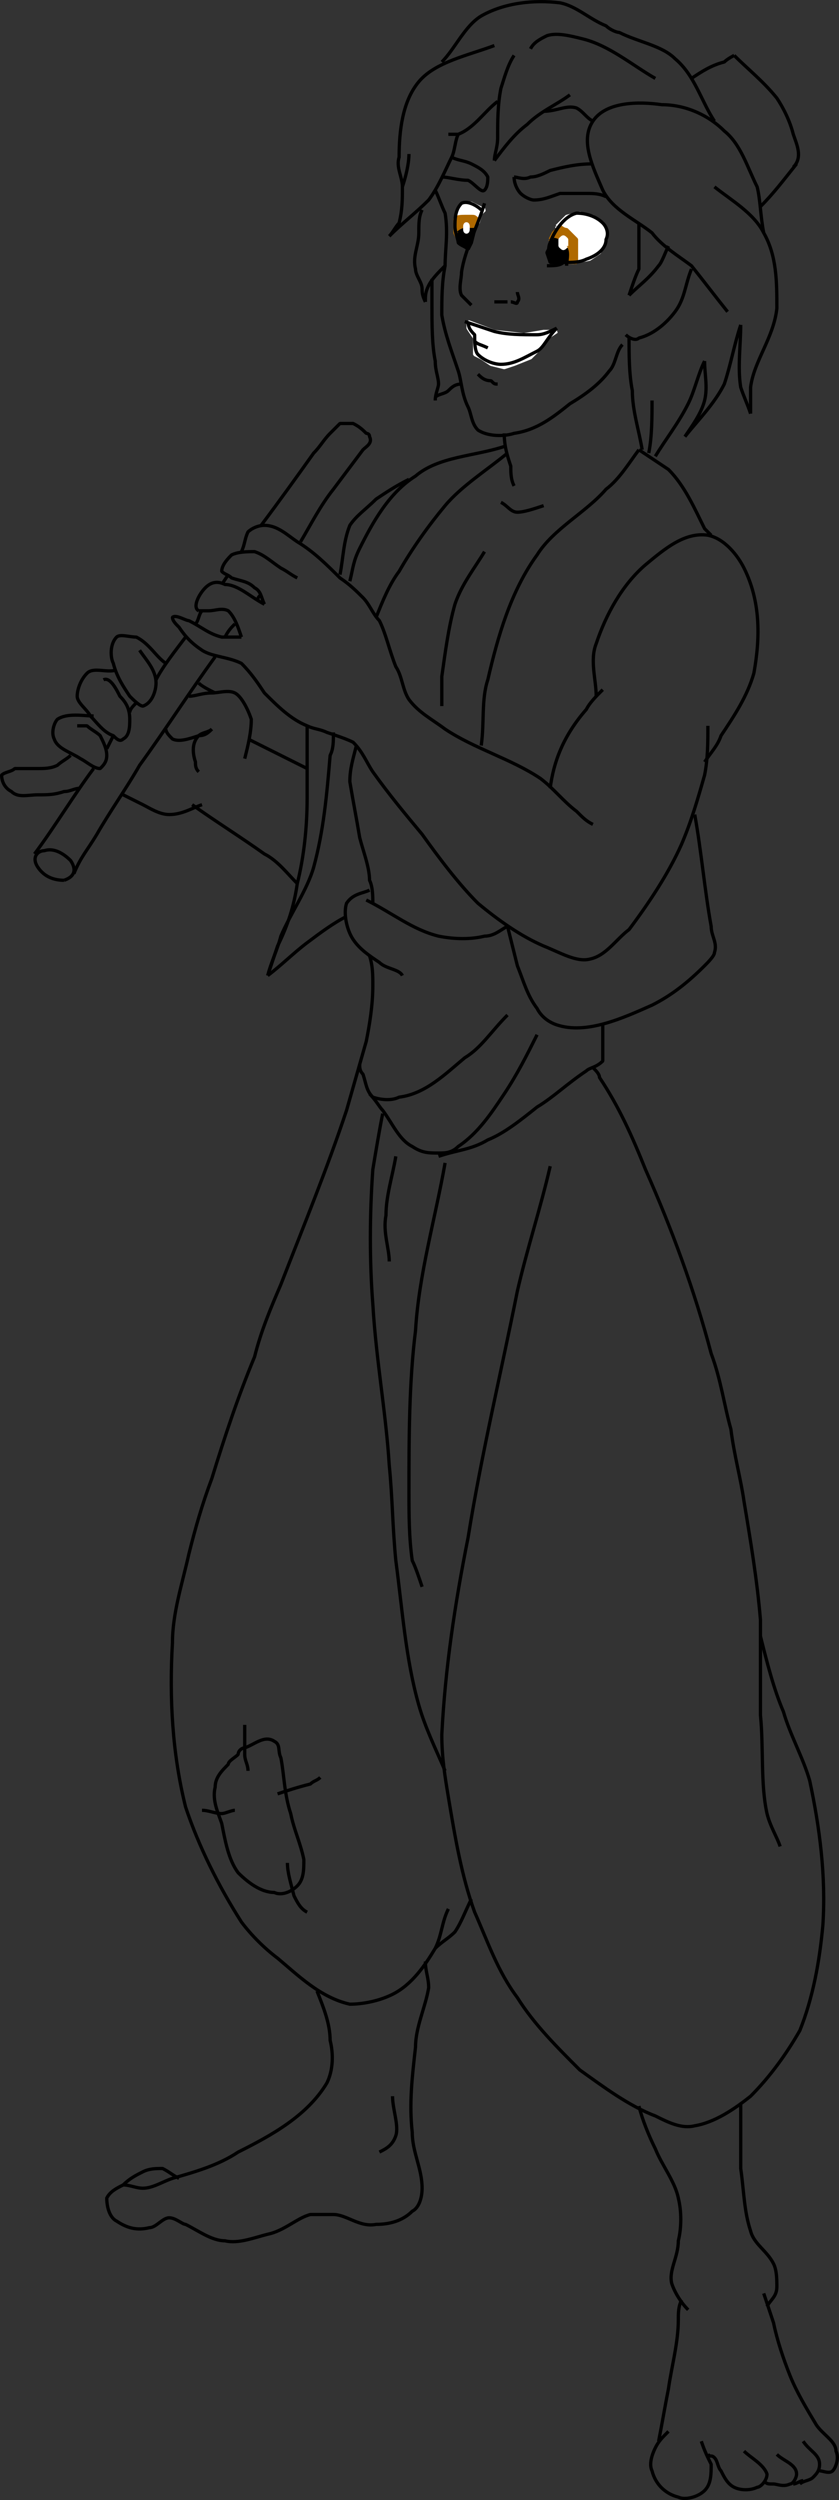 <svg width="255.417" height="760.761" version="1.2" xmlns="http://www.w3.org/2000/svg"><rect width="100%" height="100%" fill="#333333" stroke="none"/><g fill="none" stroke="#000" fill-rule="evenodd" stroke-linejoin="bevel" font-family="'Sans Serif'" font-size="12.5" font-weight="400"><path vector-effect="non-scaling-stroke" d="M180.5 49.862c-5 0-9 1-13 2-2 1-4 2-6 2-2 1-4 0-5 0"/><path vector-effect="non-scaling-stroke" d="M156.5 53.862c0 2 1 4 2 5s3 2 4 2c3 0 5-1 8-2h8c2 0 4 0 6 1m-50-6c2 0 5 1 8 1 2 1 4 4 5 3s1-3 1-4c-1-2-3-3-5-4s-4-1-6-2m-5 10c1 2 2 5 3 7 1 6 0 11 0 16-1 5-1 10-1 15 1 6 3 11 5 17 1 3 1 7 3 11 1 2 1 5 3 7 3 2 8 2 11 1 7-1 12-5 17-9 5-3 9-6 12-10 2-2 2-6 4-8"/><path vector-effect="non-scaling-stroke" d="m142.5 97.862 8 3 9 1 6-1h4l-3 2-2 3-3 3-5 2-3 1-4-1-3-2-2-1v-5l-2-3v-2m27-29 3-3 4-1 4 1 3 2 1 3v2l-2 4-3 2-5 1h-3l-2-11m-24-1 1-3 1-1-4-2h-2l-2 2-1 4 2 3 5-3" fill="#fff" stroke="#fff"/><path vector-effect="non-scaling-stroke" d="M138.5 68.862v-2c0-1 2-1 3-1h2c1 0 1 0 2 1l-2 5-4 1-1-2v-2m29 4 1-2 2-2s1 1 2 1l3 3v7h-6l-2-7" fill="#af6900" stroke="#af6900"/><path vector-effect="non-scaling-stroke" d="m168.5 72.862 2 1 2 3v3h-5l-1-3 1-2 1-2m-29-2 3-1h2l-1 4-1 2-1-1-2-2v-2" fill="#000"/><path vector-effect="non-scaling-stroke" d="M152.5 152.862c2 1 3 3 5 3s5-1 8-2m29-86v14c-1 2-2 5-3 8m0 0c3-3 6-5 9-9 1-1 2-4 3-6m14-18c5 4 12 8 15 14 4 7 4 15 4 23-1 9-7 16-8 24v8"/><path vector-effect="non-scaling-stroke" d="M228.5 125.862c-1-3-2-5-3-8-1-6 0-13 0-19m0 0c-2 6-3 12-5 18-3 6-8 11-12 16"/><path vector-effect="non-scaling-stroke" d="M208.5 132.862c2-3 5-7 6-11s0-8 0-12m0 0c-2 4-3 9-5 13-3 6-7 11-10 16m-2-1c1-5 1-11 1-16m-3 15c-1-6-3-12-3-18-1-5-1-11-1-16m-1-1c1 1 3 2 4 1 4-1 8-4 11-8s3-8 5-13m-11-58c-7-4-14-10-22-12-4-1-8-2-11-1-2 1-4 2-5 4m4 19c4 0 7-2 10-1 2 1 3 3 5 4"/><path vector-effect="non-scaling-stroke" d="M173.5 28.862c-4 3-9 5-13 9-4 3-7 7-10 11"/><path vector-effect="non-scaling-stroke" d="M150.5 48.862c0-2 1-4 1-7 0-5 0-10 1-15 1-3 2-7 4-10m-5 14c-4 3-7 8-12 10h-3m14-27c-8 3-18 5-23 11s-6 15-6 23c-1 3 1 6 1 9"/><path vector-effect="non-scaling-stroke" d="M124.5 46.862c0 3-1 7-2 10 0 4 0 7-1 11-1 1-2 3-3 4"/><path vector-effect="non-scaling-stroke" d="M118.5 71.862c4-4 8-7 12-11 3-4 5-9 7-13 1-2 1-5 2-7m71-17c3-2 6-4 10-5 1-1 3-2 3-2m19 33c-4 5-7 9-11 13m-103 1c-1 2-1 4-1 7 0 4-2 7-1 11 0 2 2 4 2 6 0 1 0 2 1 4m0 0c0-2 0-3 1-5s3-4 5-6m12-19c-2 7-6 14-7 21 0 2-1 5 0 7l3 3m12-1c1 0 2 1 2 0 1-1 0-2 0-3m-7 3h4m13-12c0-2-1-4 0-6 1-3 4-8 8-9 3 0 6 1 8 3 1 1 2 3 1 5 0 3-3 5-6 6-2 1-4 1-7 1-1 1-3 1-5 1"/><path vector-effect="non-scaling-stroke" d="M146.5 63.862c-1-1-4-3-6-2-2 2-2 5-2 7s1 4 1 5c1 1 2 1 3 2m26-3c1 0 3 1 3 2 2 1 1 4 1 6"/><path vector-effect="non-scaling-stroke" d="M144.5 69.862h-3c-1 0-2 1-2 1"/><path vector-effect="non-scaling-stroke" d="M172.5 74.862c-1 1-1 1-2 0v-2c1-1 1-1 2 0v2m-30-5c0 1-1 1-1 0v-1c0-1 1-1 1 0v1" fill="#fff" stroke="#fff"/><path vector-effect="non-scaling-stroke" d="M145.5 113.862c1 1 2 2 4 2 1 1 1 1 2 1m-10-19 9 3c4 1 8 1 13 1 2 0 4-1 6-2"/><path vector-effect="non-scaling-stroke" d="M169.5 99.862c-3 3-4 6-6 7-4 2-7 4-11 4-2 0-5-1-7-3-1-1-1-4-1-6-1-1-2-2-2-4"/><path vector-effect="non-scaling-stroke" d="M144.5 103.862c1 1 2 1 4 2m-17-21v8c0 6 0 12 1 17 0 3 1 5 1 7 0 1-1 3-1 5"/><path vector-effect="non-scaling-stroke" d="M132.5 120.862c1-1 3-1 4-2s2-2 4-2m13 15c0 4 1 7 2 10 0 2 0 4 1 6"/><path vector-effect="non-scaling-stroke" d="M154.5 137.862c-6 5-14 10-19 16s-10 13-14 20c-3 4-5 9-7 14m-11-13c1-5 1-10 3-15 2-3 5-5 8-8 3-2 6-4 10-6m70-9 9 6c5 5 8 12 11 18l2 2m-22-26c-3 4-6 9-10 12-6 7-16 12-21 20-8 11-12 25-15 38-2 6-1 13-2 20m1-59c-3 5-7 10-9 16-2 7-3 15-4 22v9m-55-55c6-8 11-15 16-22 2-2 3-4 5-6l3-3h4c2 1 3 2 4 3 0 0 1 0 1 1 1 2-1 3-2 4l-9 12c-4 5-7 11-10 16"/><path vector-effect="non-scaling-stroke" d="M73.5 167.862c1-2 1-4 2-6 1-1 3-2 5-2 4 0 7 3 10 5 5 3 9 7 13 11 3 2 5 4 7 6s3 5 5 7c2 4 3 9 5 14 2 3 2 7 4 10 3 4 7 6 11 9 9 6 20 9 29 15 4 3 7 7 11 10 2 2 3 3 5 4"/><path vector-effect="non-scaling-stroke" d="M167.5 239.862c1-8 4-16 11-24 1-2 3-4 5-6"/><path vector-effect="non-scaling-stroke" d="M181.5 211.862c0-5-2-11 0-16 3-9 8-18 15-24 6-5 12-10 19-9 5 1 9 6 11 10 5 10 5 21 3 32-2 7-6 13-10 19-1 3-3 5-5 8"/><path vector-effect="non-scaling-stroke" d="M215.5 220.862c0 5 0 10-1 15-2 7-4 14-7 21-4 9-10 18-16 26-4 3-7 8-12 9-4 1-9-2-14-4-7-3-14-8-20-13-6-6-12-14-17-21-5-6-10-12-15-19-2-3-3-6-6-9-2-1-5-2-8-3-2-1-4-1-6-2-5-2-9-6-13-10-2-3-4-6-7-9-4-2-9-2-12-4s-5-4-7-7c-1-1-2-2-2-3 1-1 4 1 5 1 4 2 6 4 10 5h6"/><path vector-effect="non-scaling-stroke" d="M73.5 193.862c-1-3-2-6-4-8-2-1-4 0-6 0h-3m0 0c-2-1 0-5 2-7s4-2 6-1c4 0 8 4 12 6m0 0c-1-2-1-4-3-5-2-2-4-2-7-3-1-1-2-1-3-2 0-2 2-4 3-5 2-1 5-1 7-1 3 1 5 3 8 5 2 1 3 2 5 3m-23 2 2-3"/><path vector-effect="non-scaling-stroke" d="M59.5 189.862c1-1 1-3 2-4m7 8c1-2 2-3 3-4m7-7c0-1 0-1 1-2m-4 44 18 9m-19-3c1-4 2-8 2-12-1-3-3-7-5-8s-5 0-7 0c-3 0-5 1-7 1"/><path vector-effect="non-scaling-stroke" d="M65.5 210.862c-2-1-4-2-5-3m-10 14c0 1 1 2 2 3 2 1 5 0 8-1 2 0 3-1 4-2"/><path vector-effect="non-scaling-stroke" d="M64.5 221.862c-1 1-3 1-4 2-2 2-2 5-1 8 0 1 0 2 1 3m1 10c-3 1-6 3-10 3-3 0-6-2-8-3l-6-3"/><path vector-effect="non-scaling-stroke" d="M58.5 244.862c7 5 15 10 22 15 4 2 7 6 10 9m-40-67c-3-2-5-6-9-8-2 0-5-1-6 0-2 2-2 6-1 8 1 4 3 7 5 10 1 1 3 3 4 3 3-1 4-5 4-7 0-4-3-7-5-10"/><path vector-effect="non-scaling-stroke" d="M35.5 203.862c-3 1-7-1-9 1s-3 5-3 7 3 4 4 6c2 2 4 5 7 6 1 1 2 2 3 1 2-1 2-4 2-6 0-3-1-5-3-7-1-2-3-6-5-5"/><path vector-effect="non-scaling-stroke" d="M28.5 217.862c-3 0-8-1-11 1-1 1-2 4-1 6 1 3 5 4 8 6 2 1 4 3 6 3 1-1 2-2 2-4s-1-4-2-6c-1-1-3-2-4-3h-3m33-27c-3 4-7 9-9 13m-6 7c-1 1-2 2-2 3m-5 7-2 4m-4 6c-6 8-12 18-18 26m12 6c2-5 4-7 7-12 4-7 9-14 13-21 8-11 15-22 23-33"/><path vector-effect="non-scaling-stroke" d="M19.5 267.862c-3 0-6-1-8-4s0-5 2-5c3-1 6 1 8 3 2 3 1 5-2 6m2-38c-1 1-3 2-4 3-2 1-4 1-6 1h-7c-1 1-3 1-4 2 0 2 1 4 3 5 2 2 5 1 8 1s5 0 8-1c2 0 3-1 5-1m69-19v22c0 9-1 18-3 26-1 7-3 13-6 19l-3 9"/><path vector-effect="non-scaling-stroke" d="M81.5 296.862c1-4 3-8 4-12 3-7 8-14 10-21 3-11 4-22 5-34 1-2 1-4 1-7m-20 74c4-3 8-7 12-10s8-6 12-8"/><path vector-effect="non-scaling-stroke" d="M112.5 270.862c-2 1-5 1-7 4-1 3 0 8 2 11s5 5 8 7c2 2 6 2 7 4"/><path vector-effect="non-scaling-stroke" d="M111.5 273.862c8 4 14 9 22 11 5 1 10 1 14 0 3 0 5-2 7-3"/><path vector-effect="non-scaling-stroke" d="M108.5 226.862c-1 4-2 7-2 11 1 6 2 11 3 17 1 4 3 9 3 13 1 2 1 5 1 7m41 7 3 12c2 5 3 9 6 13 1 2 3 4 6 5 9 3 20-2 29-6 6-3 11-7 16-12 1-1 3-3 3-4 1-3-1-5-1-8-2-11-3-23-5-34"/><path vector-effect="non-scaling-stroke" d="M183.5 311.862v11c-2 2-4 2-5 3-6 4-10 8-15 11-5 4-10 8-15 10-5 3-9 3-15 5"/><path vector-effect="non-scaling-stroke" d="M163.5 314.862c-3 6-6 12-10 18s-8 12-14 16c-2 2-4 2-6 2-3 0-5 0-8-2-4-2-6-7-9-11-1-1-2-3-4-5"/><path vector-effect="non-scaling-stroke" d="M154.5 308.862c-5 5-8 10-13 13-6 5-12 11-20 12-2 1-5 1-8 0-2-2-2-4-3-7-1-1-1-2-1-3"/><path vector-effect="non-scaling-stroke" d="M112.5 290.862c1 3 1 6 1 9 0 6-1 12-2 17l-6 21c-6 18-13 35-20 53-3 7-6 14-8 22-5 12-9 24-13 37-3 8-5 15-7 23-2 9-5 18-5 27-1 17 0 34 4 50 4 12 10 24 17 35 3 4 7 8 11 11 6 5 13 12 22 14 4 0 9-1 13-3 6-3 10-9 13-14 2-4 2-8 4-12"/><path vector-effect="non-scaling-stroke" d="M132.5 592.862c2-2 4-3 6-5 2-3 3-6 5-10m-69-46c3-1 6-4 9-2 2 1 1 3 2 5 1 5 1 11 3 17 1 5 3 9 4 14 0 3 0 6-2 8s-5 3-7 2c-4 0-8-3-11-6-3-4-4-10-5-15-1-3-3-7-2-11 0-3 2-5 4-7 0-1 2-2 3-3 0-1 1-2 2-2m61 7c-3-7-6-13-8-20-4-14-5-29-7-44-1-10-1-19-2-29-1-16-4-32-5-49-1-13-1-27 0-41 1-6 2-12 3-17"/><path vector-effect="non-scaling-stroke" d="M120.5 351.862c-1 6-3 12-3 18-1 5 1 10 1 14m17-30c-3 17-8 34-9 51-2 16-2 33-2 49 0 7 0 14 1 21 1 2 2 5 3 8m39-128c-3 13-7 25-10 38-5 25-11 50-15 75-4 20-7 40-8 60 0 7 1 13 2 19 2 12 4 24 8 35 4 9 7 18 13 26 5 8 12 15 19 22 7 5 15 11 23 14 4 2 8 4 12 3 6-1 12-5 17-9 6-6 11-13 15-20 4-10 6-21 7-32 1-15-1-30-4-44-2-7-6-14-8-21-3-7-5-15-7-23"/><path vector-effect="non-scaling-stroke" d="M237.5 561.862c-1-3-3-6-4-10-2-9-1-20-2-30v-29c-1-12-3-24-5-36-1-7-3-14-4-22-2-7-3-15-6-23-5-19-12-38-20-56-4-10-8-19-14-28 0-1-1-2-2-3m14 316c1 4 3 9 5 13 2 5 6 10 7 15 1 4 1 9 0 13 0 5-3 9-2 13 1 3 3 6 5 8m16-63v20c1 7 1 13 3 19 1 4 5 6 7 10 1 2 1 5 1 7 0 3-2 4-3 6"/><path vector-effect="non-scaling-stroke" d="m232.5 697.862 3 9c1 5 3 11 5 16s5 10 8 15c2 3 6 5 6 8 1 2 0 5-1 6s-3 0-4 0"/><path vector-effect="non-scaling-stroke" d="M244.5 742.862c2 3 5 4 5 7 0 2-1 3-2 4s-3 1-4 2"/><path vector-effect="non-scaling-stroke" d="M241.5 755.862c1 0 2-1 3-1m-8-8c2 2 6 3 6 6 0 1-1 3-2 3-2 1-4 0-5 0-2 0-2 0-3-1"/><path vector-effect="non-scaling-stroke" d="M226.5 745.862c2 2 6 4 7 7 0 2-2 4-3 4-2 1-5 1-7 0s-3-3-4-5c-1-1-1-3-2-4s-1 0-2-1m-2-4c1 3 2 5 3 7 0 3 0 6-2 8s-6 3-8 2c-4-1-7-4-8-8-1-2 0-5 1-7s2-3 4-5m-3 3c1-5 2-11 3-16 1-7 3-14 3-21 0-2 0-4 1-6m-111-94c2 5 4 10 4 15 1 4 1 9-1 13-6 10-17 16-27 21-6 4-13 6-20 8-3 1-6 3-9 3-2 0-4-1-6-1-2 1-4 2-5 4 0 3 1 6 3 7 3 2 6 3 10 2 2 0 4-3 6-3s4 2 5 2c4 2 8 5 12 5 4 1 9-1 13-2 5-1 9-5 13-6h7c4 0 8 4 13 3 4 0 8-1 11-4 2-1 3-4 3-7 0-6-3-11-3-17-1-9 0-17 1-26 0-6 3-12 4-18 0-3-1-5-1-8"/><path vector-effect="non-scaling-stroke" d="M119.5 637.862c0 4 2 9 1 12s-3 4-5 5m-78 10c2-2 4-3 6-4s4-1 6-1c2 1 3 2 5 3m169-646c4 4 9 8 13 13 2 3 4 7 5 11 1 3 3 7 0 10m-24-14c-4-6-6-14-12-19-4-4-11-5-17-8-1 0-3-1-4-2-5-2-9-6-14-7-8-1-17 0-24 4-5 3-8 10-12 14"/><path vector-effect="non-scaling-stroke" d="M221.5 94.862c-4-5-7-9-11-14-4-3-9-6-12-10-5-4-12-7-15-13-3-7-7-15-3-21s14-6 21-5c7 0 14 3 19 8 5 4 7 11 10 17 1 4 1 9 2 14m-79 65c-9 3-20 3-27 9-8 5-13 14-17 22-2 4-2 6-3 10m-32 348v9c0 2 1 3 1 5m9 7c3-1 6-2 10-3 1-1 2-1 3-2m-10 26c0 3 1 6 2 10 1 2 2 4 4 5m-32-31c2 0 4 1 6 1 1 0 3-1 4-1"/></g></svg>
